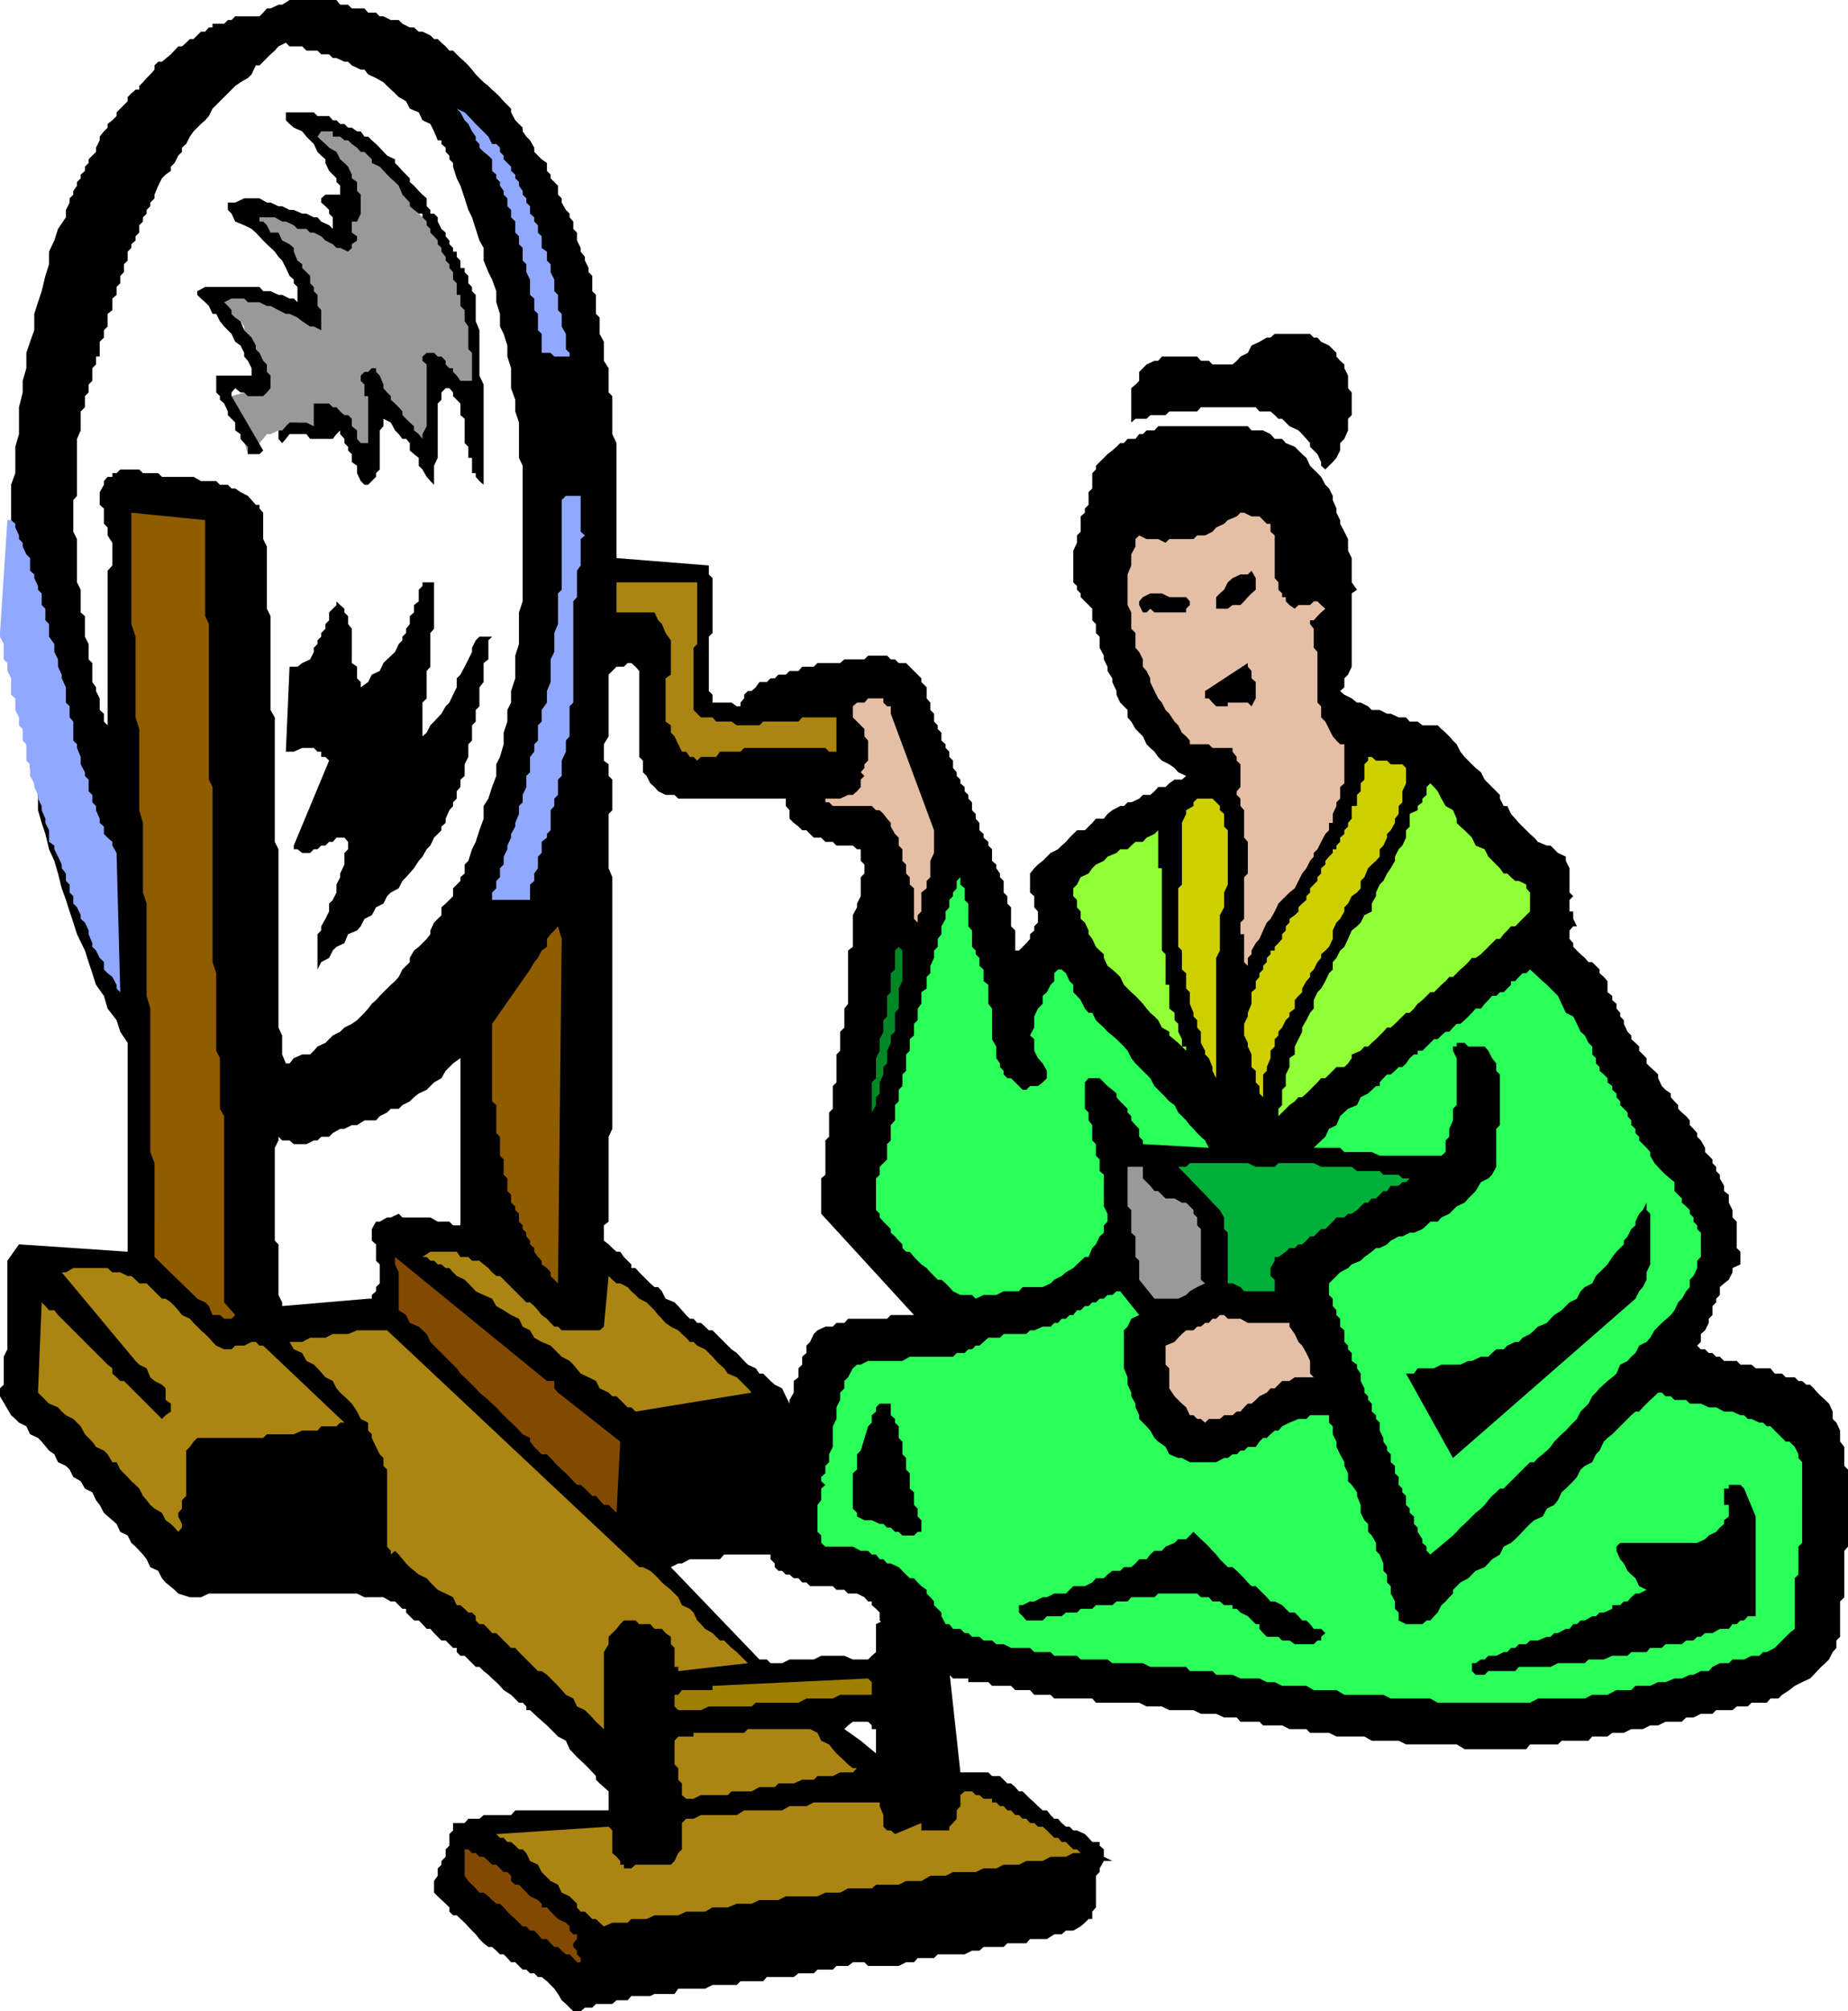 <svg xmlns="http://www.w3.org/2000/svg" width="350.402" height="381.297"><path d="m142.5 131 .8-.703.7-1h1.402l.7-.7h.8l.7-.699H149l.703-.699h1.7l.699-.8h2.199l.699-.7h4.3l.802-.699h3.8l.7-.703h3.601l.7.703h.8l.7.7h1.398l2.199 2.198.703.7v.699l1 1v2.101l.7.801v1.399l.699.699v1.5l.699.703v.7l.699.698v1.5l.8.7v.699l.7.703v1l.703.7v1.398l.7.8v.7l.699.699v.703l.8.7v.8l.7.7v.698l.699.7v1.5l.699.699v.902l.703.801v1.398l.797.7v.699l.902.8v.7l.7.703v2.2l.8.698v.7l.7 1v.699l.699.703v2.2l.699.698v1.399l.703.703v3.598l.797.8v3.801h.703l.7-.699.699-.703.699-.797v-.902l.8-.7v-.8l.7-.7v-2.101l-.7-.797v-2.102l-.8-.699v-3.601l.8-1 .7-.7.902-.699.797-.8.703-.7 1.399-.699.699-.703.8-.7.7-.8.699-.7.703-.699h1.5l1.399-1.398.699-.8h1.5l.699-.903.902-.7 1.5-.8h.7l.699-.7h.699l1.5-.699.703-.699h1.399l.8-.699.7-.8H221l.703-.7 1-.703h1.399l.8-.7-1.5-.699-.699-.8-1-.7-1.402-.699-.7-.699-.699-1-.8-.703-.7-.7-.699-1.5-.703-.699-.7-.699-.8-1.402-.7-.797v-1.402l-1.398-1.399-.699-1.5V131l-.8-1.703v-.7L210 127.2v-.8l-.7-1.399v-.703l-.8-1.5V120.7l-.7-.699v-1.703l-.698-.7v-2.199l-2.2-2.199v-.699l-.699-.703v-.7l-.703-.699v-6l.703-1.5V101.5l.7-.703v-2.899l.8-.699v-.8l.7-.7v-2.402l.699-.7V89.7l.698-.7v-.703l2.199-2.2.902-.699.801-.699.7-.699h.699l.699-.8h1.5l.699-.903h.703l.7-.7h1.5l.699-.8h17l.699.8h2.199l1.402.7.801.902h1.399l.699.801 1.699.7.703.698.7.7.8.699.7 1.5.699.703 1.398 1.398.8 1.5.7.7.703 1.402v.797l.7 1.601v.801l.699 1.399v.699l.8 1.5.7 1.402v2.2l.699 1.398v4.601l1 1.399-1 .703v13.898l-.7 1.5-.699.7v1.699l-.8.703.8.7 1.399.698 1 .801h.7l1.402.7.7.699h1.5l1.398.699h.703l1.5.703h1.399l.699.797h1.5l.902.703h2.899l.699.7.8.698.7.7.699.8.703.7.7 1.402.8 1 2.098 2.098 1 .8.699 1.399 2.902 2.902v.7l.7 1.398h.699l.699 1.5.8.902.7.801.703.7 1.399 1.398.8.699.7.8 1.699.7H294l1.402 1.402 1.5.7v.8l.7 1.399v4.601l.699.7-.7.699v2.199h.7v1.402l.699 1.399h-.7l-.698.8V178l.699.797v.703l.699.7.703.698.797.7.703.8h.7l1.398 1.399v.703l.8.7.7.8v2.098l.902.699v.8l.797.7v.902l.703.801v.7l.7.698v.7l.699 1.5.699.699V197l.8.7.7.698v.801l.699.7.703.699v1l.7.699.8.703.7.7v.698l.699 1.5.699.7 1 .699V208l.699.797.703.703v.7l.7.698.8.7.7.8v.899l.699.703.699.797v.703l.699.7.8 1.398v.8l.7.7.703.699v.703l.7.7v.8l.699.7v.698l.8 1.399v1l.899.703v1.5l.699 1.398v1.399l.8.8v5l.7.7v2.402l-1.5.7v.8l-.7 1.399-.898.699-.8.703v1.5l-.7.7v.698l-.699.7v1.699L324 250v.797l-.7 1.402-.8.7v1.5l-.7.699.7.699h.8l.7.703h.703l.7.7h.699l.8.8h2.399l.699.7h2.102l.8.698h2.801l.797 1h1.402l.7.7h1.699l.699.699h.703l.797.703h.703l.7.7.699.8.699.7.8.698.7.7.699 1.5V269l.703.7.7 1.5v2.097l.8 1v3.601l.7.7v14.601l-.7.801v8.797l-.8.8v6.7l-.7.703v1.398l-.703.801-.7 1.399-.698.699-.801.703-1.399 1.5-.699.7-1.5.698-1.402.7-1 .8-1.399.899-.699.703h-1.5l-.703.797h-2.898l-.7.703h-2.101l-.801.7h-3.098l-.699.698H322.5l-1.398.7h-1.399l-.8.8H315.8l-1.399.7h-1.5l-1.402.699h-2.2l-1.398.703h-2.199l-.902.7h-2.899l-.699.8h-5.101l-.7.7h-5.3l-.7.898h-11.699l-1.5-.899h-9.601l-1.399-.699h-5.101l-1.399-.8h-5.3l-1.403-.7h-3.598l-.699-.703H244.5l-1.398-.7H239.5l-.7-.699h-3.597l-.703-.8h-2.398l-1.5-.7h-2.899l-1.402-.699h-4.598l-1.402-.699h-2.899l-1.402-.703h-8.2l-.698-.797h-7.2l-.699-.703h-3.101l-.801-.899H192.5l-.797-.8h-3.601l-.7-.7h-3.8v-.699h-2.899L180 317.5h-1.5l-1.398-.703-.7-.797h-1.699l-1.402-.703-.801-.7-.7-.699-1.398-.699-.699-.8-.8-1.399-.7-.703-.703-1.5v-.899l-.7-.699v-1.5l-.698-.699-.801-.703v-.7h-.7l-.699-.8-1.402-.7h-1.7l-.698-.699h-1.5l-.7-.699h-4.3l-.7-.699h-.8l-.7-.8h-.902l-.797-.7H149l-.7-.703h-.698l-.7-.7v-.699l-.8-.8v-.899l-.7-.699v-10.402l.7-1.399v-2.902l.8-1.399V275.7l.7-1.402v-1l.699-.7V271.2l.699-1.5v-2.101l.703-.801v-1.399L150.5 264v-2.203l.902-.7v-1.699l.7-.699v-1.5l.8-.699v-1.402l.7-.7.699-1.5.699-.699 1.5-.699h1.402l.7-.703h1.5l.699-.797h7.402l.7-.703h4.398l-17.598-19.2v-6.699l.797-.699v-6.5l.703-.699v-4.602l.7-.699v-4.3l.699-.7v-5.3l.699-.7v-3.601l.8-.801v-3.598l.7-.902v-10.098l.902-.699v-6l.797-1.5v-.703l.703-1.399v-3.601l.7-.7v-1.699l-.7-.699V161h-.703l-.797-.703h-3.101l-.7-.7H156.5l-.797-.8h-1.402l-1.399-1.399h-.8l-.7-.699-.902-.699-.797-.8v-1.602l-.703-.801v-1.399l-.7-1.398v-5.8l-.698-.7v-1.703l-.7-.7-.8-.699h-.7l-.699-.8h-1.402l-.801-.7v-.699l-.7-.699-.698-1.5-.7-1.402v-1.399l.7-.8v-.7l.699-.699h.699"/><path fill="#2bff59" d="m161.703 259.398.797-.699h.703l1.399-.699h6.5l1.398-.8h8.203l.7-.7h1.5l.699-.703h.699l.699-.7h.703l.797-.699.902-.8h2.2l.699-.7h4.3l.7-.699h.8l1.602-.699h1.5l.7-.703h.699l.699-.797h.8l.7-.703h.699l.703-.899h.7l.8-.8h.7l.699-.7h.699l.699-.699h.8l.7-.699h.902l.801-.703h.7l3.597 4.5-1.5.703-.7 1.5-.698.7v7.198l.699 1.7v1.402l.699 1.5v.7l.8 1.398v.699l.7 1.5V269l1.402 1.398.7.801.8 1.399.7.699 1.398 1 .703 1.402 1.7.7h.699l1.5.8h5l1.5-.8h.699l.902-.7h.797l.703-.699h.7l.699-.703h1.5l.699-1 .699-.7h.703l.7-.699.8-.699h.7l.699-.8 1.398-.7 1.703-.699h1.5l.7-.703H252v1.402l.703.7v1.5l.7 1.398v1l.699 1.402.8 1.5v.7l.7 1.398v1.5l.699.703 1 1.398v.7l.699 1.699v1.5l.703 1.402.7.7v1.5l.699.699.8 1.402v1.5l.7.7.699 1.698v1.399l.699.703v1.5l.703.7v1.398l.797 1.5V305l.703.7v1.5l1.399.698h3.101l.797-.699h.703l.7-.8.699-.7.699-1.402.8-.7.7-.8.699-.7v-.699l.703-.699.7-.699 1.5-.8.699-.7.699-.703 1.699-.7.703-.699.7-.8 1.5-.899.699-1.5 1.398-.699.8-.703.7-.7 1.402-1.5.7-.699.8-.699 1.598-.699.8-1.5 1.403-.703.7-.899.699-1.5.8-.699 1.399-1.402L299 280l.703-1.402.797-.7 1.402-.699.7-1.5.699-.699.8-1.703.7-.7.902-.699 2.899-2.898.699-.703.8-.7h.7l.699-.8.703-.7.7-.699.8-.699.7-.699h.699l.699.7h1l.699.698h2.203l.7.7h2.097l1.5.699h1.402l1.5.8h1.598l1.5.7h.703l.7.703h.699l1.5.7h.699l.699.698h.703l.797.801.703.7 1.399 1.398h.699l1 1 .699 1.402v.7l.703.8V292.5l-.703.7v5.3l-.7.7v9.597l-1 .8-.698.7-.7.703-.699.7-.703.698-1.5.801h-.7l-.698.7h-1.5l-1.399.699H328.5l-.7.699h-1.698l-1.399.703-.703.797h-1.5l-1.398.703h-.7l-1.5.7H317.5l-1.7.698h-1.398l-1.5.7h-2.8l-.801.8H306.5l-1.7.899h-2.898L300.5 322h-8.898l-1.5.797h-17.5l-1.399-.797h-7.5l-1.402-.703h-7.399l-1.5-.899h-4.3l-1.399-.8h-4.601l-1.399-.7h-1.5l-1.402-.699h-3.598l-1.5-.699h-3.101l-.7-.703h-4.3l-.7-.797h-6.8l-1.399-.703h-5.8l-.903-.7h-5.098l-.699-.699h-4.3l-.7-.699h-3.101l-.801-.8h-3.598l-1.402-.7h-1.399l-.8-.699H186.5l-.797-.703h-1.402l-.7-.7h-.699l-.8-.8h-1.399l-.703-.899h-.7l-.8-1.5v-.699l-.7-.699-.698-.703v-.7l-.7-.8-.699-.7v-.699l-1-.699L174 300l-.7-.8h-.8l-.7-.7-.698-.703-.7-.7-1.5-.699h-.699l-.703-.8h-.7l-.698-.899h-.801l-.7-.699h-1.398l-1.5-.8H156.5l-.797-.7v-1.402l-.703-.7v-5.101l.703-.899V282.2l.797-.699-.797-.703V280l.797-.703v-1.399l.703-.699v-1.5l.7-1.402v-3.899l.699-1.398v-2.203l.699-1.399V264l.8-.8v-1.403l.7-.7.902-1.699"/><path fill="#e5bfa5" d="M164.602 142.5v-2.102l-.7-.8v-1.399L161.703 136l-.902-.703-1.5-.7-.7-.699h3.102l.797-.699h1.402l.7-.8h2.898v.8l.703.7h.7v1.398l8.199 22.101v4.301l-.7 1.5v3.098l-.699.703v1.398l-1 .801v3.598l-.703.703v1.398l-.7-.699v-5.8l-.8-.7v-1.402l-.7-.7v-1.699l-.698-.699V161l-.7-.703v-1.5l-.699-.7-.8-1.398V156l-.7-.8-.703-.903-.7-.7h-.698l-.801-.8h-7.399l-.699-.7h-.703v-.699l-.797-.699v-1.5h2.2l.699-.699h1.5l.699-.703h.902l1.5-1.399.7-.8v-.7l.699-.699V142.5"/><path d="m164.602 270.398.699-.699v-1.402l.8-.7v-.8l.7-.7h2.101v2.2l.801.703v.7l.7.698v2.2l.699.699v2.402l.699.7v2.199l.699.699v2.902l.8.7v2.398l.7.703v1.5l.703.7v2.198H174l-.7.7h-2.198l-.7-.7h-.699l-.8-.8h-.7l-.703-.7h-.7l-1.5-.699h-1.398l-1.402-.699v-.703l-.797-.797v-6.703l.797-.7V275.7l.703-.699 1.399-4.602"/><path fill="#008726" d="M170.402 177.098v2.402l.7.7v5.8l-.7 1.398v3.801l-.699.801v3.598l-.8.699v1.402l-.7 1.5v2.399l-.703.699v1.402l-.7 1.5v2.098l-.698.703v1.5l-.801 1.398v3.899-9.598l.8-.8v-3.801l.7-1.399V197l.699-1.402v-2.2l.703-.699v-3.902l.7-.7V184.5l.8-.703v-3.598l.7-.699v-2.402"/><path fill="#2bff59" d="M182.102 166.297v1.402l.8.7v2.199l.7.699v4.3l.699.801v3.102l.699.7v.698l.703.7v1.5l.797.699V186l.902.7v3.597l.7.902V197l.8 1.398v2.2l.7 1v.699l.699.703v.7l.699.698h.703l.797.801.703.7.7.699h.699l.699-.7h1.5l.902-.699.797-.8V203l-.797-1.402-.902-1-.7-1.399V197l-.8-.703.8-1.5v-2.098l.7-1.5.902-.902v-1.5l.797-.7.703-1.398.7-.699v-1.5l.699-.703h.699l.8.703.7 1.5.699.7v1.398l.703.699.7.8.8 1.602.7.801h.699l.699 1.398.699.7.8.699.7.8.902.7.801.703 1.399 1.398.699.801.699 1.399.8 1 2.802 2.8.8 1.5 1.399 1.399.699.703.703.797 1 .703.7 1.398 1.5 1.5.699.899.699.703.699.797.703.703.797.7.703 1.398-12.5-.7v-.699L216 215.5V214l-.7-.703-.8-.899v-.8l-.7-.7v-.699l-.698-.699-.7-.703-.699-.797v-.703l-.8-.7-.903-.699-1.5-1.5h-2.098l-.699.801v5l.7.7v1.5l.699.898v2.902l.699.7v2.199l.699.699V222l.8.7v6l.7 1.398v1.5l-.7.699v1.402l-.8.7-.7 1.5-.698.699-.7 1.699h-.699l-1.5 1.402-.703.7-1.398.8-.801.7-1.399.699-.699.699-1.5.703h-3.8l-.7.797h-2.902l-1.399.703H186.5l-1.5.7-.7-.7h-2.198l-1.399-.703L180 244l-.7-.703-.8-.7h-.7l-1.398-1.398-.699-.8-1-.7L174 239l-.7-.703-.8-1h-.7l-.698-.7v-.699l-.7-.699-.699-.8-.8-.7V233l-.7-.703-.703-.7-.7-.8v-.7l-.698-.699v-6l.699-.699v-1.5l1.402-1.402v-2.899l.7-.699v-2.902l.8-.899V209.5l.7-.703v-2.2l.699-.699V203.7l.699-.699v-3.102l.699-.699V197l.8-.703v-2.2l.7-.699V191.2l.703-.902v-2.2l1-.699V185.2l.7-.699v-1.402l.699-1.5V180.2l.699-.699V178l.699-.902v-1.5l.8-1.399v-1.402l.7-.797v-1.402l.703-.7v-.699l.7-.8V167l.699-.703"/><path d="M193.203 304.297h.7l1.398-.7h.8l1.602-.8h.797l1.402-.7h2.2l1.398-1.398h2.203l1.399-.699.699-.8h1.5l.699-.7.902-.703h1.5l.7-.7h1.398l.8-.699.7-.8h1.402l.7-.899.8-.699h1.399l.699-.8 1.703-.7.7-.703h1.5l1.398-1.399.699.7.703.699.797.703.703.7.7.8.699.7.699.898 1.5 1.5h.902l.797.699 1.402 1.402.7.801.699.7h.8l1.399 1.398.703.699.7.8h.8l1.399.7.699.703.699.7h1l.703.698.7.801h.8l.7.7.699.898h1.398l.8.8-.8.7V311h-.7l-.698.7H245.5l-1-.7h-1.398l-.7-.703h-2.199l-.703-.7-.7-.8v-.899h-.698l-1.5-1.5-1.399-.699-.703-.699h-.797v-.703h-1.601l-.801-.7h-1.399l-.699-.8h-1.5l-.703-.7h-7.398l-.7.7H214.5l-.7.8h-2.097l-.8.7H207.8l-.7.703h-2.199l-.699.7h-2.101l-.801.698h-2.8l-.797.801h-3.101l-.7-.8-.699-.7v-1.402"/><path fill="#91ff36" d="m203.5 168.398.703-.699.7-1.402 1.5-.7.699-1 .699-.699 1.5-.699.699-.8 1.703-.7.7-.699h1.398l.699-.703.8-.7h1.403l.7-.8 1.5-.7.699-.699v7.2h.699v15.601l.699.7v5.8h.703v4.5l1 .801v1.398l.7.7v1.5l.699 1.402v1.398h.8v.801l-1.5-1.5-1.699-1.402v-.7l-1.402-.8-.7-1.399-.699-.699-.8-.699-.7-.8-.699-.903-1.402-1.5-.801-.7-1.398-1.398-.7-1.5-.699-.699-.8-.703-.903-.7-.7-1.5v-.699l-.8-.699-.7-.699-.698-1.5-.7-.902v-.7l-.699-1.5-.8-.699v-1.402l-.7-.797v-1.402l-.703-.7v-1.5"/><path fill="#999" d="M216.703 221.2v2.198l1.399 1.399.8 1h.7l.699.703.699.7h1.703l1.399.8h.8l1.399 1.398v.7l.699.699v1.5l.703.703v9.598l.797.699-1.5.703-1.398.797-.7.703-1.5.7h-4.5L216 242.597V239l-.7-.703v-3.899l-.8-.699v-4.3l-.7-.7v-7.5h2.903"/><path fill="#e5bfa5" d="m216 101.5 1.402.7h2.2l1.398.698.703-.699h4.598l.699-.699h1.5l1.402-.703.7-.797 1.5-.703.699-.7 1.699-.699.703-.699h.7l1.398.7h1.5l.699.699.703.699h.7v1.5l.8.703v8.098l.7.8v1.399l.699.703v.7h.699v.8l.699.7 1 .698.703-.699h2.2l.699-.699h.699l.699.7.8.698-.8.7-.7.699-.698.8h-.7v.7l.7.902v3.598l.699.8v9.602l.699.7V136l.8.797.7 1.402.703 1.399.7.8.699.7h.8v7.402l-.8.7v2.198l-.7.7v.699l-.699 1.5V156H252v1.398l-.7.7-.8 1.5-.7 1.402-.698.7v.698l-.7.801-.699 1.399-.8 1-.7 1.402-.703 1.398-1 .801-2.098 2.098-.699 1.5-.8 1.402-.7.7-.703 1.5-.7 1.601-.698.797-.801 1.402v.7l-.7.699v1.5l-.699-.7v-5.3h-.699v-2.2l.7-.699v-7.902l.699-.7v-6l-.7-.8v-5.2l-.699-.8v-1.399l-.703-.699V150l.703-.8v-4.302l-.703-.699v-.699l-.797-1v-.703h-3.8l-.7-.7h-3.601v-.699l-.7-.8-.8-.7-.7-1.398-.699-.703-1-1.5-.703-.7-.7-1.398-.698-.8-.7-1.399-.8-1.703v-.7l-.7-1.398-.699-.8V125l-.703-1.402-.7-.801V120l-.8-.8v-3.102l-.7-1.399v-5.8l.7-1.7v-2.101l.8-1.5v-1.399l.7-.699"/><path d="M222.703 67.598H227l.703.8h1.5l.7.7h3.8l.797-.7.703-.8 1.399-.7.699-1.398 1.5-.703 1.402-.797h.7l.8-.703h6.7l.699.703h.699l.699.797 1.5.703 1.402 1.398v.7l.7.8.8.7v.699l.7 1.402v2.399l.699.8V78.7l-.7.7v2.199l-.699 1.601-.8.801v1.398l-.7 1.399-.699.8-.703.7-.7.703-.8-.703v-.7l-.7-1.5-1.398-1.398V84l-.699-.8-.8-.903-.7-.7-1.703-.8-1.398-1.399h-.7l-.699-.699-.8-.699H238.8l-.7-.8h-10.398L227 78h-5.297l-.703.7h-2.898l-.7.698h-2.101l-.801.7v-6.5l.8-.7.7-.699V70.5l1.402-1.402 1.5-.7h.7l.699-.8h2.402m-4.601 44.902h2.199l1.402.7h3.2l.699.8v.7l-.7.698v.7h-6l-.8-.7-.7.7h-.699l-.703-1.399V114l.703-.8 1.399-.7"/><path fill="#e5bfa5" d="M231.3 249.297h.802l.699.703h2.402l1.399.797h7.898v.703l1 1.398.703 1.5.7.7.8 1.402.7 1.5v2.398l.699.7H245.5l-1 .699h-1.398l-.7.703-.699.7h-.8l-.7.8-1.402.7-.7.698-.8.7h-.7l-.699.699-.699.8h-.703l-.797.7h-1.601l-.801.703h-2.098l-.703.7-.797-.7H227l-.7-.703h-.698l-.7-1.5-.8-.7-1.399-1.398-1-1.5v-3.8l-.703-.7v-3.601l1.703-.7.7-.8.699-.7.8-.699h1.399l.699-.699h.703l.797-.703h.703l.7-.797h.699l.699-.703"/><path fill="#00b038" d="M240.203 221.2h1.5l.7-.7h6.699l1.398.7h5.8l1 .8h4.302l.699.7h2.902l.7.698h1.398l-.7.7h-.699l-.699.699h-1.5l-.703 1h-.7l-.698.703-.7.7h-.8l-.7.8h-.699l-.703.7-.7.698-1 .7h-.698l-.7.699h-1.5l-.699.8-.703.7-.7.703h-.8l-1.398 1.398h-.7l-.699.801-.8.7h-.7l-.703.699h-1l-.7.699-1.398 1h-.699V239l-.8 1.398v1.5l.8.7v2.199h-5.8l-.7-.797-1.5-.703h-.902v-9.598l-.7-.699v-2.203l-.8-1.399-1.399-1.398-.699-.8-5.8-6h1.5l.699-.7h11l1.5.7h2.101"/><path fill="#cfcf00" d="M229.203 151.398h.7l1.398 1.399v.8l.8.7v2.402l.7.7v10.3l-.7 1.5V172l-.8 1.5v6.7l-.7 1.398v22.8l-.699-1.398v-.703l-.699-1.7-.703-.699v-.699l-.797-1.5v-2.101l-.703-.801v-1.399l-.7-.699V192l-.698-1.703v-2.2l-.7-.699V184.5l-.8-.703v-3.598l-.7-.699v-11.102l.7-.699V156l.8-1.703v-.7l1.399-.8v-.7l.699-.699h2.203"/><path d="M236.602 125.7v.698l.699.801v1.399l.8.699v3.101l-.8 1.5-.7-.699h-3.8v.7h-2.2l-.699-.7-.699-.8h-.703V131l8.102-5.3m.698-17.5.802 1.398v2.199l-.801.703-.7.7-.699.8-.699.7h-1.5l-.902.698h-2.2V113.2l.7-.699.8-.703.7-1.399.902-.8 1.5-.7h1.399l.699-.699"/><path fill="#cfcf00" d="M237.3 190.297v-2.2l.802-.699V186l.699-.8v-.7l.699-.703v-.7l.703-.699v-.8l.7-.7v-.699h.8v-.699l.7-.703.699-.797v-.902l.699-.7v-.8l.699-.7v-.699l1-.699.703-.703V172l.7-.703.8-.7v-.699l.7-.699v-.8L249.8 167v-.703l.699-.7v-1l.8-.699v-.699l.7-.8.703-.7V161h.7v-.703l.699-.7v-.8l.8-.7v-.699l.7-.699V156l.699-.8v-2.403h1v-2.098l.7-.699v-1.5l.703-.703v-2.899l.7-.699v-.699h.699l.8.7H263l.703.698h2.2l.699.7v2.902l-.7 1.5v2.098l-.699.699v1.5l-.703.902V156l-.797 1.398-.703.7v.699l-.7 1.5-.698.703v1.398l-.7.801-.8.7-.7.699-.699 1.699L258 167v1.398l-.7.801-1 .7-.698 1.398-.7.703v.797l-.8 1.402-.7.7-.699 1.5V178l-.703 1.5-.7.7-.8.698v.7l-.7.8-.698 1.399-.7.703v.7l-.699.8-.8 1.398v.7l-.7.699-.703.8v1.602l-1 .801v.7l-.7.698-.698 1.399-.7.8v.7l-.699.703v1.398l-.8.801v1.399l-.7 1.699V203l-.703.7v4.3l-.7-.703v-1.399l-.698-.699V203l-.801-.703v-2.399l-.7-1.5v-.699l-.699-1.402v-2.2l.7-1.398V192l.699-1.703"/><path fill="#91ff36" d="M260.102 172.797v-1.5l.8-1.399v-.699l.7-1.5.699-.699.699-1.402.703-1 .797-1.399v-.8l.703-1.399.7-.703.699-1.5v-1.399l.699-.699v-2.402l1.5-.7v-.8l.902-.7v-.699l.797-.699v-1.5l.703-.699.7.7.699.8.699 1.398.8 1.399 1.399.8.703 1.602V156l.7.7.8.698 1.399 1.399.699 1.5 1.699.703.703 1.398 2.2 2.2.699 1h.699l.699.699.8.703h.7l1.402.7v.698l.7.801v3.598l-.7.703-.699.7-.703.698-.7.7h-.8l-.7.8-.698.7-.7.902h-.699l-.8.797-.7.703-.703.7-.7.698-1 .7h-.698l-.7.8-.699.7-.8.699-.7.703-.703.7h-.7l-.698.8-.801.7-1.399 1.398h-.699l-.703.699-.797.8-.902.7-.7.902-.8.801h-.7l-1.398 1.398-.703.7-.797.699H263l-.7.8-.698.7-.7.703-.8.7-.7.698h-.699l-.703.801-1.7.7v.699l-.698 1-.7.699h-1.5l-.699.703-.703.7-.7.698h-.8l-.7.801-2.097 2.098-.8.703h-.7l-.703.797-1 .703-2.098 2.098v-1.399l.7-.699v-2.902l.699-.7V203.7l.699-1.402v-1.7l1-.699v-1.5l.703-1.398.7-1.402v-.801l.8-1.399.7-1.398.699-.8v-1.602l.699-1.5.699-.7.8-1.398.7-1.5.703-.703v-1.399l.7-.8.699-1.399.8-.699.7-1.5.699-1.602 1-.8.699-.7.703-1.398 1.399-.703"/><path fill="#2bff59" d="m290.102 183.797.8.703 1.598 1.5.8.7 1.403 1.398.7.699.699 1.5.8 1.703 1.399.7.699 1.398.703 1.5.797.699.703 1.402.7.7v1.5l.699.699v1l.699.699V203l.8.7.7.698v.801l.902.7v.699l.797.699V208l.703.797v.703l1.399 1.398v.7l.699.8v.899l.8.703v.797l.7.703v.7l.699.698.703.7.7.8v.7l.8 1.402 1.399 1.5.699.7 1.699 1.398v1.699l1.402 1.402V228l.801.7.7.698v.7l.699.699v.8l.699.7V233l.699.7v4.597l-.7.703v1.398l-.698 1.5-.7.7V244l-.699.797-.8 1.402-.7.7-.703 1.5-.7.898-1.698 1.5-.7.703-.699.7-.8 1.398-.7.8-1.402.7-.7 1.402-.8.7-.7.8-1.398.7-.703 1.698-.797.7-.902.699-1.5 1.402-.7.801-.699.7-.699 1.398-.703.699-.797.8L299 269l-1.398 1.398-.7.801-.8.7-1.399 1.398-.703 1-.7.703-.8.7-.898.698-.7.801h-.8l-1.399 1.399-.703.699-.7.703-.8.797-.7.703-.698.7h-.7l-.699.698-.8.7-.7.8-.703.899-.7.703-1 .797-.698.703-1.399 1.398-.8.7-.7.8-.703.7-4.297 3.601-.703-.699v-.8l-.797-.7v-.703l-.902-1.399v-.8l-.7-.7V287.5l-.8-.703V286l-.7-.703v-1.7l-.699-.699v-.699l-.699-.699V280l-.703-.703v-1.399l-.797-.699v-1.5L263 275v-.703l-.7-1v-.7l-.698-1.398v-1.5l-.7-.699v-.703l-.8-.7v-1.5l-.7-.699v-.699l-.699-.699v-.8l-.703-1.403v-1.399l-.7-1v-.699l-1-.699v-1.5l-.698-.703v-.7l-.7-.699V252.2l-.8-.699V250l-.7-.703v-.899l-.699-.8v-1.399L252 245.5v-2.203l.703-.7 1.399-1.398 1.5-.8.699-.7L258 239l.703-.703 1.399-1 .8-.7h.7l1.398-.699.703-.699 1.5-.8h.7l1.398-.7h.8l1.602-.699.797-.703.703-.7h1.399l.699-.8 1.5-.7.699-.699.703-.699 1.5-.699.7-.8.699-.7.699-.703 1-1.7 1.402-.699.7-.699.8-1.5V214l.7-.703v-9.598l-.7-.699v-1.402l-.8-1-.7-1.399-.703-.8h-3.098l-.699-.7h-1.5v.7h-.703v.8l.703 1.399v8.902l-.703.7v2.198l-.7 1.602v1.5l-.698.7v2.198l-.801.7h-11.7l-1.5-.7h-5.199l-.8-.8h-5l.699-.7 1.5-1.398.699-1.5 1.402-.703.7-1.7 1.5-1.398 1.699-.699.699-1.5 1.402-.703 1.5-1.399h.7v-.699l.699-.8.699-.7h.703l.797-.699.703-.703h.7l.699-.7.699-1 .8-.699h.7v-.699h.902l.797-.8.703-.7.7-.699h.699l.699-.703.8-.7h.7l.699-.8.703-.7h.7l.8-.699 1.399-1.398.699-.8h1l.699-.903.703-.7.7-.8h.8l.7-.7h.699l1.398-1.398V186h.8l.7-.8.703-.7h.7l.699-.703"/><path d="m312.203 301.398-1.402-.699-.7-1.5-.8-.699-.7-.703-.699-1.399-.699-.8L306.5 294v-.8l.703-.7h14.598l1.5-.703.699-.7 1.402-.699.7-.8.8-.7v-.699l.899-.699v-2.203h-.899v-3.098h.899v-.699H330l.703.7 2.2 5.3v18.898h-1.5l-.7.801H330l-.7.7h-.8l-.7.898h-1.698l-1.399.8h-1.402l-.801.7h-.7l-.698.703h-1.399l-.8.7H315.8l-.7.698h-2.199l-.699.801H309.3l-.7.7h-2.898l-1.601.699h-2.899l-.703.699h-5.098L294 316h-6l-.7.797h-5.097l-.703.703h-1.7l-.698-.703v-1.5h.699l1-.7h.699l.703-.699h1.5l1.399-.699h.699l.699-.8h.8l.7-.7h1.402l.7-.699h1.5l1.699-.703H294l.703-.7h.7l1.5-.8h.699l.699-.899H299l.703-.699h.797l1.402-.8h.7l.699-.7h.8l1.602-.699v-.703h1.5l.7-.7h.699l.699-.8.8-.7h.7l1.402-.699m-36.703-25 33.8-29.5.802-.699.699-1.402.699-.797.703-1.402v-1.399l.7-1.5v-9.601l-.7-.7V228l-.703 1.398-.7.7-.698 1.5v.699l-.801.703-.7 1.398-.699.801v.7l-.699.699-.703.699-.797 1-.902 1.402-2.2 2.2-.699 1.398-1.402.703-.797.797-.703 1.402-1.398.7-1.5 1.5-1.399.898L294 250l-.7.797-1.698.703-.7.7-.8.698-1.399.7-.703.8h-.7l-1.5.7-.698.699h-1.399l-.8.703-.7.7h-1.402l-1.7.8h-.699l-1.5.7h-3.601l-1.399.698h-3.101l-.7 1h-1.5l8.899 16M163.203 330v42h.7l.699.7h5.8l1.399-.7h1.5l.699-.8h3.102l.699-.7h5.101l1.399-.703h1.402l.797-.7h3.8l.7-.699h3.602l.699-.8h3.199l1.402-.899h1.399l.8-.699h1.399l1.402-.8.801-.7.7-.703h.699v-1.399l.699-.8v-6l.699-.7v-.699l.8-1.402h1.602l-1.601-.797v-1.402l-.801-.7v-.699h-1.398l-.7-.8-.699-.7-1.5-.699h-.703l-.7-.703h-.698l-.801-.7-.7-.8h-.699l-.699-.7-.703-.898h-.797l-.902-.8-.7-.7-.8-.699-.7-.703-.699-.7h-.699l-.703-.8-.797-.7H191l-1.398-1.398h-1.5l-.7-.699h-5.3l-2.801-25.703-2.899-3.899h-7.5v.801H167.5l-1.398.7v5.3l-.801.7-.7.699h-1.398v11.8h1.399l.699.7v.699h.8v4.601L163.204 330m-.001-185.102v4.301-1.402l.7-.7-.7-.699v-1.5m0 4.302v-4.302l-.703-.699V137.5l-.797-.703v-4.399l-8.101 1.5h-13.899l-1-.699h-3.601v-1.5l-.7-.699v-10.3l.7-.7v-10.402l-.7-.7V107.2l-17.5-1.402V84l-.8-1.703v-7.2l-.7-.699v-4.601l-.902-1.399v-3.601l-.797-1.5v-3.098L113 59.5v-3.602l-.7-.699v-2.902l-.698-.7v-.8l-.7-1.399V48.7l-.8-1V47l-.7-1.402v-1.5l-.699-.7V42l-.703-.8v-.7l-.7-.703-.8-1.399v-.8l-.7-.7V35.2l-.698-.699-.7-.703v-.7l-.699-.699v-1.5l-1-.699-.703-.7-.7-.703V28l-.8-1.402-.7-.7-.698-1V24.2l-.7-.699-.699-.703-.8-1.5v-.7l-.7-.699-.703-.699-.7-.8-.698-.7-.802-.7-.7-.703-.898-.7-1.5-1.5-.703-.898-.7-.8-.698-.7L87.3 11l-.7-.703-.699-.7h-.699l-.703-.8-.797-.7L83 7.399h-.7l-.698-.699-1.5-.699h-.7l-.902-.8h-.797l-1.402-.7-.7-.703h-1.5l-1.398-.7H72l-.7-.699h-1.5v11.7l1.5.699 1.403.8.7.7 1.5 1.402.699.7 1.398.8.703 1.399 1.7.699.699 1.5 1.5.703.699 1.398.699 1.7h.703v.699L84.5 28v.797l.703.703v.7l.7.698v.7l.699 2.199.699 1.402.8 2.399.7 2.199.699 1.402.703 2.2.7 2.199.8 1.402v2.398l.899 2.2L93.3 53l.8 2.2v2.097l.7 2.203v2.398l.699 1.399.703 2.203v2.098l.7 2.199v3.8l.8 2.2V78l.7 2.098v6.699l.699 1.5V114l-.7 2.098v6l-.699 2.199v4.3l-.8 2.403v2.2l-.7 1.398v2.199l-.703 2.101v2.2l-.7 2.402-.698 1.398v2.2l-.801 2.101-.7 2.2-.898 1.398v2.402l-.8 2.2-.7 2.199L89.5 161l-.7 2.2-.698.698v1.7l-.801.699V167l-1.399 1.398v1.5l-.699.7-.703.699-.797.703v1.5l-.703.7-.7.698-.698 1.5v.7l-.7.902-.8.797-.7.703-.902.7-.797 1.398v.8l-.703.7-.7.699-.698 1.402-.7.801-.8.7-1.399 1.398-.703.699-.7.8-.8.7-.7.902v21.2h1.5l.7-.801 1.402-.7.7-.699h1.5l.699-.699 1.402-.703.797-.797.902-.703 1.5-.7 1.399-1.398 1.402-.8L84.5 203l1.402-1.402 1.399-1v31.699h-1.399l-.699-.7H83l-1.398-.8H76.3l-.7-.7-1.5.7h-.699l-1.402.8h-.7L70.5 233v2.2l.8.698V239l.7.7v3.597l-.7.703v.797l-.8.703v.7h-.7v56.597h2.903l1.399.8h.8l.7.7.699.703H77v.7l.703.698.797.801h.902l.7.7.8.898h.7l.699.8L83.703 311h.797l.703.7.7.698h.699v.801l.699.7h.8L90.204 316h.7l.8.797.899.703.699.7.8.698.7.7.699.8 1.402.899 1.5 1.5h.7l.699.703v.7h.699l1.5 1.398 1.703 1.5.7.699 1.398 1.402 1.5.801.699 1.598 1.402 1.5 1.5 1.402.7.7 1.398 1.5v.698l.703.7.797.699.902.8v3.602h-17.7l-.8.899h-5.2l-.8.699H88.8l-.7.8h-2.199V347l-.699.7v2.198l-.703.7V352l-.797.797v.703l-.703.7v1.398l-.7 1v2.199l.7.703 1.5 1.398.703.7v.8l.7.7h.699l1.5 1.402L89.5 366l.703.7.7.898.8.8.899.7h.699l.8.699.7.703h.699l.703.7.7.8h.8l1.399 1.398h.699l.699.7h.8l.7.699h.703l1 .8.7.7.699.703.699 1 .699 1.2.8.698.7.7.703.699h1.399l.8-.7h1.399l.699-.699h3.102l.8-.699H119l.703-.8h3.598l.8-.399h3.801l.7-1h5.101l1.399-.703h4.601l.7-.7h4.3l.7-.8h5.097l.902-.7h2.899l.699-.699h2.902l.7-.699h2.199l.902-.699h1.5v-42l-3.101-2.203.699-.7.902-.699h1.5v-11.8h-1.5l-1.601-.7h-4.399l-1.402.7h-4.598l-1.402.699h-2.2l-.699-.7H144l-16.797-17.5 1.399-.699h.699l1.5-.8h5.699l.8-.899h9.602l.7-.699H149l.703-.8.797-.7h.902v-.703l.7-.7v-1.5l.8-.699v-5.3l-.8-.7v-4.3l-.7-1.399v-4.601l.7-.7V269.7l-.7-.699v-1.402l-.902-.801v-.7h-.797L149 264.7l-.7-1.5-1.398-.699-.8-.703-1.399-1.399H144l-.7-1-1.5-.699-.698-.699-1.399-1.5-1-.703-1.402-1.399-2.2-2.199h-.699l-.699-.699-.8-.703h-.7L131.5 250h-.7l-.698-.703-.801-.899-.7-.8-.699-.7-1.699-.699-.703-1.402-.7-.797h-.698l-.801-.703-2.098-2.098-.703-.8h-.797v-.7L119 239l-.7-.703-.698-1h-.7l-.8-.7-.7-.699-.902-.699v-2.902l.902-.7V215.5l.7-1.5v-47.703l-.7-1.7v-10.3l.7-.7v-5.8l-.7-.7v-2.199l-.902-.699v-3.101l.902-1.5v-11.7l1.5-1.5h1.399l.699-.699h.703l.797.7.703.8V143.5l.7.7v2.198l.699.7.699 1.402.8.7.7.8 1.402.7h1.7l.699.698H159.3l1.5-.699h.902l.797-.699.703-.8"/><path d="M69.8 14.098v-11.7l-.698-.8h-2.399L66 .898h-1.5L63.8 0h-8.898L53.5.898h-.7l-1.5.7h-.698l-.7.8-.699.7h-4.601l-.7.699h-.699L42.5 4.5h-2.2v.7h-.698l-.7.8h-.8l-1.399 1.398H36l-.7.7-.8.699h-.7l-1.398 1.5-1.699 1.402H30l-.7.7v.8l-.8.899-.7.699-.698.8-.7.7V17h-.699l-.8.7-.7.698v.801l-.703.7-1.398 1.398V22l-.801.797-.899.703v.7l-.699.698-.8 1v.7l-.7 1.402v.797l-1.402 1.402v.7l-.7.699v.8l-.8.7v.699l-.7.703v.7l-.699 1v.698l-.699.7v.8l-.703 1.399v1.402L11 43.4l-.7 2.199-1 2.101v2.399l-.698 2.199-.7 2.902-.699 2.098L6.5 59.5v3.098l-.797 2.199L5 66.898v2.899l-.7 2.402v2.2l-.698 2.8v5.098l-.7 2.402v5l-.8 2.2v23.5l.8 2.199v8.101l.7 2.2V131l.699 2.2v2.8L5 138.2v2.898l.703 2.402v2.098L6.5 148.5l.703 2.2v2.898l.7 2.402.699 2.098L9.3 161l1 2.2.699 2.398.703 2.8.797 2.2.703 2.199.7 2.101.699 2.2 1.5 3.101.699 2.2.699 2.101.703 2.2 1.5 2.097.7 2.402 1.699 2.2.699 2.199 1.402 2.101v39.598l-20.601-1.399-2.2 3.102v16.797l-.699 1.402v5.301l-.703.7v1.5l2.102 3.597.8.703.7.7 1.398.698.703 1.5 1.5.7.7.699L9.3 275l1 .7.699 1.5 1.5.698.703.7.7 1.402 1.398.797.8 1.402 1.399.7.703 1.5.7.898.8 1.5 1.598 1.402.8.7.7 1.5 1.402.699.7 1.402.8.7 1.399 1.5.699.898.699 1.5 1.5.699.703 1.402.7.801 1.699 1.398.699.7 2.199.699h2.102l1.5-.7h28.101l1.399.7h.699v-56.598l-16.3 1.399v-.7l-.7-1.398v-9.602l-.698-.699v-17.601l.699-1.399v-.699l.699.7h1.402l.801.698h2.399l1.398-.699h.703l.7-.699h1.5l.699-.703L64.5 214h.8l1.403-.703h1l1.399-.899h.699V191.2l-.7.801-1.398 1.398-1 .7-1.402.699-.801.8-1.398.7-.7.703-.699.7-1.5.698-.703.801-.7.7h-1.5l-1.597.699-.8 1h-.7l-.703-1.7v-3.601l-.7-1.5V161l-.698-1.402V136l-.801-1.402v-17.801l-.7-1.399v-11.8l-.699-1.399v-5l-.699-.8v-.7H48.5l-.797-.902L47 94l-1.398-.703-1-.7h-.7l-.699-.699h-1.5L41 91.2h-2.898l-1.399-.8h-6L30 89.7h-2.898l-.7-.699h-3.601l-.7.7h-.8v.698h-.899l-.699.801v.7l-.8 1.398V95.7l.8.7v2.898l.7.703v1.5l.898 1.398v4.301l-.899 1v30.7-1.399l-.699-.703v-1.5l-.8-.7v-2.199l-.7-1.398v-.703l-.703-1V125.7l-.7-.699v-2.902l-.698-1.399v-3.902l-.801-.7v-4.3l-.7-1.399V102.2l-.699-1.402v-6l.7-.797V83.2l.699-1.602V78l.8-.8v-2.102l.7-.7v-1.5l.699-.699v-2.402l.703-.7v-1.5h.7v-2.8l.8-.797v-1.402l.7-.7V59.5l.898-.703v-2.2l.8-.699v-1.5l.7-.699v-1.402l.699-.7v-1.5l.703-.699V47.7l.7-.699v-.703l.8-.7v-.8l.7-.7V42.7l.699-.699v-.8l.699-.7v-.703l.699-.7v-.699l.8-.8v-.7L30 35.2l.703-1.402.7-.7 1-.699v-.8l.699-.7.699-1.398.699-.703V28l.8-.703.7-1.399.703-1 1.399-1.398.8-.703.7-.797.699-1.402.699-.7.703-.699.797-.8.703-.7.7-.699.699-.703 1-.7 1.398-.8.703-.7.797-1.699h.703L50.602 11l.699-.703.8-.7.7-.8 1.402-.7.7.7H57.3l.8.8h2.102l.7.7h1.5l.699.703h.699l1.5.7h.7l.703.698 1.7.801h.699l.699.899"/><path fill="#999" d="m47 86.098 1.5-1.399.703-.699.7-.8.699-.903h.699l1.5-.7h.699l.703-.8h1.5l.7-.7h1.699l1.398.7 2.203-2.098 1.399 1.399v.699l1.398.8.8.7.7.902.703.801v.7l1 .698 1.399 1.399.699.8.699-13.199 10.402 12.399.7-17 7.898 7.402v-3.601l.703-1.399V64l-.703-.703v-4.5L88.8 58v-1.402l-.698-.7v-1.5L87.3 53.7v-1.402l-.7-.7-.699-.8v-1.399l-.699-.699L84.5 47l-.797-.703-.703-.7-.7-1.5-.698-.699-.7-1.398-1.5-1.5-.902-.703v-1.399l-.797-.8-.703-.7-.7-.699-.698-1-.7-1.402-.8-.7-.7-.699-.699-.8-1.402-.7-.801-.699V29.5l-.7-.703L68.403 28l-.699-.703-1-.7-.703-.699-.7-1h-.8l-.7-.699h-1.398l-.699-.699H59.5l-1.398.7.699.698.699 1v.7l.703.699 1.5.703.7.797.699 1.402 1.398.7v.699l.8.8v.7l.7.699v1.402l.703 1v1.399l-2.203 1.5v5.699l-1.398-1.399-1.399-.699h-.8l-.7-.699-1.402-.8h-2.399l-.699-.7H48.5l-1.5.7 1.5.8.703.7 1.399.698.699.7.8 1.5 1.399.699V47l.703.7.7 1v1.398l.8.699v.8h.7v.7L57.3 53v2.2l.8.698v2.899l.7.703v.7l-.7-.7h-.8l-.899-.703-.699-.797-.8-.703-1.403-.7h-1.398l-.801-.699h-11l-.7.7h.7L41.703 58h.797l.703.797.7.703.699.7 1 .698.699 1v.7l.699.699V64l.703.797v.703l.797.7v2.198l.703 1.399v3.8l-5.3 1.5 3.097 11"/><path fill="#91a8ff" d="m2.102 98.598.8.699V100l.7 1.5v.7l.699.698v.7l.699 1.5.703.699v2.402l.797.7v.699l.703 1.5v.699l.7.703v2.2l.699.698v2.2l.699.699v2.402l1 1.399v1.5L11 125v1.398l.703 1.5v.7l.797 1.699v2.902l.703.7V136l.7.797v3.601l.699.7v.699l.699 1.703v1.398l.8 1.5v.7l.7.699V150l.699.7v1.398l.703.699v.8l.7 1.602V156l.8.7v1.398l.7.699.898.8v.7l.8 1.402.7 26.399-.7-.7v-.699l-.8-1.5-.899-.699-.699-.703v-1.399l-.8-.8-.7-1.399-.703-.699v-.703l-.7-1.7v-.699l-.698-1.5-.801-.699v-.699l-.7-1.5-.699-.703v-1.399l-.699-.699v-1.5L12.5 167v-1.402l-.797-1v-.7l-.703-1.5-.7-1.398v-.703l-1-.7v-2.199L8.603 156v-.8l-.7-1.602v-.801l-.699-1.399v-.699l-.703-1.5v-.699l-.797-1.402v-2.2L5 144.2v-3.101l-.7-.7V138.2l-.698-.699V136l-.7-1.402v-2.2l-.8-.699v-3.101l-.7-1.399v-1.5L.703 125v-2.902L0 120.699V120l1.402-21.402h.7"/><path fill="#ab8512" d="m7.902 246.898.7.7.699.8h1l.699.899 9.402 9.402.899.7v1l.8.699.7.699h.699L30.703 269l.7-.703 1-.7v-1.5l-1-.699V263.2l-.7-.699-1.402-.703-.801-.7-.7-1.699-1.398-.699-.699-.699-14-16.8h.797l1.402-.802h6.5l.899.801h1.5l1.402.7h.7l.8.699.7.699H27.8l.699.703.8.797.7.703.703.7h.7l1 .698.699.7.699.8.699.899L36 250l.703.797.7.703.699.7.8.698.7.7.699.8.699.7 1.5.699h1.402l.7-.7H46.3l1.402-.699h.797l.703.7h.7L65.3 269.699h-.8l-.7.7h-2.898l-.699.8h-2.902l-1.598.7h-5.101l-.7.699h-12.5l-.699.699-.703 1-.7.703v8.598l-.8.8V286l-.7.797v.703l.7 1.398v.7l-.7.8-.698-.8-.7-.7-1-.699-.699-1.402-1.402-.797-.801-.703-.7-.899-.698-.8-.7-1.399-.699-.699-.8-.703-.7-.797-1.402-1.402-.7-1.399h-.8l-.899-1.5-.699-.699-1.5-.703-.703-1-1.398-1.399-.801-1.5L13.902 269l-1.402-.703-.797-.7-.703-.8-1.7-.7L7.204 264l.7-17.102"/><path fill="#8f5c00" d="M38.902 98.598v18.199l.7 1.5v29.5l.699 1.402v33.2L41 184.5v14.7l.703 1.398v9.601l.797 1.399v35.3l2.102 2.399-.7.703H42.5l-.797-.703h-1.402l-.7-1.7-.699-.699-1.5-.699-.699-.699-7.402-7.203V220.5l-.801-2.102V191.2l-.7-2.402v-17.5l-.698-2.098V156l-.7-2.402v-15.399L25.703 136v-15.3l-.8-2.403V97.199l14 1.399"/><path d="m37.402 55.2 1.5-.802h10.301l.7.801H51.3l1.5.7h.699l1.402.699h.801l.7.699v-2.899l-.7-.699V53l-.8-.703-.7-1.5-.703-1.399-.7-.699-.698-1-1.5-1.402-.7-.7-1.402-1.5-.797-.699-1.402-.699L44.6 42l-.699-1.5-.699-.703v-1.399h1.399l1.699-.8h2.902l1.399.8h.699l1.5.7h.699l1.402.699h.801l1.598.703h.8l1.399.7h.703l.7.8 1.5.7.699.698V41.2l-.7-.699v-.703l-.699-.7-.8-.699v-.8l.8-.7H64.5V35.2l-.7-.699v-.703l-1.398-1.399-.699-1.5V30.2l-.8-.699-.7-.703-.703-1.5-1.398-1.399-.801-1-1.598-.699-.8-.699-.7-.703v-1.5H59.5l.703.703h2.2l.699.797h.699l.699.703h.8l.7.7h.703l1 .698h.7l.699 1h.699l.699.7.8.699.7.703 1.402 1.5 1.5.7v.698l.7.7.699.8.699.7.703.699v.703l.797.7.902 1 .7.698.8.7v1.5l.7.699v.703h.699l.699.7v.8l.703 1.398.797.7v.699l.703.8v.7l.7.703v.7h.699v1l.699.698v1.399h.8v.8l.7.7V53.7l.699.7v.8l.703.7v5l.7 1.699V71.2l.8 1.7v19l-.8-.7-.7-.8v-.7H89.5v-2.902h-.7V84.7l-.697-.7v-4.602L87.3 78.7v-2.2l-.7-.703-.699-.7v-.699l-.699-.8H84.5l-.797.8v1.399L83 76.5v10.297l-.7 1.5v3.601l-.698-.699-.7-.8-.8-1.399-.7-.703v-1.5l-.902-.7-.797-.699V84L77 83.2h-.7l-.698-.903-.7-.7-.8-1.5-1.399-.699v1.399l-.703.8V89l-.7.7v.698l-1.5 1.5h-.698l-.7-.699-.699-1.5v-1.402l-1-.7v-1.5L66 85.399V84.7l-.7-.7v-.8l-.8-.903v-.7l-.7.7-.698.902H58.8l-.7-.902h-3.199l-.699.902L53.5 84l-.7-.8v-1.602h.7l.703-.801.7-.7h3.199l1.398.7V76.5h2.902l.7.7h.699l.699.8.8.7h.7l.703.698v1.399l1 .8V83.2l.7.801H69.8v-8.902h-.7v-2.2l-.699-.699v-1l.7-.699h.699l.699-.703h.8v.703l.7.7.703 1.698v.7l.7.8.699.7v.699l.8.703.7.7.699.8v.7l.699.698.703.7.797.699v.8l.902.7.7.902v-.902l.8-1.5v-11.7l-.8-.699v-.8l.8-.7H82.3l.699.7h.703l.797.8v.7l.703.699h.7v.703l.699.7.699 1h2.2v-5.302l-.7-.699v-4.3l-.698-1v-2.102L87.3 58v-2.102h-.7V53.7l-.697-.7v-1.402l-.699-.801v-.7l-.703-.699V48.7l-.797-1V47L83 46.297v-.7l-.7-.8-.698-.7v-.699l-.7-.699V42l-.8-.8v-.7h-.7l-.902-.703-.797-.7v-.699l-1.402-1.5-.7-1.699-.699-.699-.8-.703-.7-.7-1.402-1.5-1.5-.699V30.2l-.7-.699-.698-.703h-.7L67.703 28l-1-.703-.703-.7h-.7l-.8-.699h-1.398v-1h-2.2l-.699 1 .7.7.8.699.7.703 1.398.797.699 1.402.8.7.7.699.703 1.5v.699l1 .703v1.7l.7.698V40.5l-.7 1.5h-1v2.098l1 .699v.8l-1 .7V47l-.703.7-1.5-.7h-.7l-.698-.703-1.399-.7-.8-.8-1.403-.7h-.7l-.698-.699h-1.7l-.699-.699-1.5-.699H53.5l-1.398-.8h-2.899v.8h.7l.699.7.699 1.398h1.5l.699 1.5 1.402.699.801.703v.7l.7 1.698.898.7v.699l1.5 1.5v1.402l.699.7v.8l.703.7V58l.7.797v3.8l-1.403-.699h-.7l-1.5-1-.898-.699-1.5-.699h-.699l-1.402-.703L51.3 58h-.7l-1.398-.703H47l-.7-.7h-2.398l-1.402.7.703.703.7.797v.703l.699.7 1 .698.699 1.7L47.703 64l.797 1.5v.7l.703.698.7 1.5.699.7V70.5l.699.7v2.398l-.7.8-.699.7H47l-.7-.7h-.698l-1-.8-.7.8v.7l6 10.3-.699.7H47v-1.399L46.3 84l-.698-.8v-.903l-1-.7v-1.5L43.203 78.7V78l-.703-1.5-.797-.703v-.7L41 74.399V71.2h6.703v-1.402l-.703-1.4-.7-.8v-.7l-.698-1.398-1-.703-.7-1.5-.699-.7-.703-.699-.797-1L41 59.5h-.7l-.698-1.5-.7-.703-.8-.7-.7-.699V55.2m17.5 71.198h1.5l.899-.699 1.5-.699.699-1.402v-.801l.703-.7v-.699l.7-.699V120l.8-.8v-.903l.7-.7v-1.5L63.8 114.7v-.7l.699.7.8.698v.7l.7.699v1.5l.703.902v6.5l1 .7v2.199l.7.699v1l1.398-1 .699-1.399 1.5-.699.703-1.5.7-.699 1.5-1.402.699-1.5.699-.7v-.699L77 120v-.8l.703-.903v-1.5l.797-.7V114.7l.902-.699v-2.203l.7-.7v-.699H82.3v8.801l-.7.801v6.398l-.699.801v5.2l-.8.8v6.399l.8-.7.7-1.398.699-.703 1.402-1.5.797-1.399.703-.699.7-1.5.699-1.402v-1.7l.699-.699.8-1.5.7-1.398.699-1.402v-.801l.703-1.399.7-.699H93.3l-.7.7v3.6l-.898.7v3.597l-.8 1v3.601l-.7.7v2.199l-.703.703v2.898l-.7.7v2.402l-.698 1.398v2.2l-.801.699v1.402l-.7.801v1.398l-.699.7v.699l-.699.8-.703 1.602V156l-.797.7v.698l-1.402 1.399-.7 1.5-.699.703-.8 1.398-.7.801-.902 1.399-1.5 1.699-.7.703-.698 1.398-1.5.801-.7.7-.699 1.398L71.3 172l-.801 1.5-1.398.7-.7 1.398-.699.8-1.703.7-.7 1.699-1.5.703-.698.7-.7 1.398-1.5.8-.699 1.399v-6.7l.7-.699v-.8l.8-1.399.7-1.402v-1.5l.699-.7.699-1.398v-1.5l.699-1.402v-.7l.8-1.699V161.7L66 161v-1.402l-.7-.801h-1.5l-.698.8h-.7l-.699.7h-.8l-.7.703H59.5l-.7.7h-1.5l-.898-.7h-.699v-.703l6.7-16.098-.7-.699h-.8v-1h-.7l-.703-.703h-2.2l-1.597.703h-1.5l.7-16.102"/><path fill="#ab8512" d="m73.402 252.2 47.801 44.898h.7l1.398.699.8.703.7.7.699.8 1.703 1.398 1.399 1.399.699 1.5 1.5.703.699.7.703 1.5.7.698.8.899 1.399.8.699.7.699.703h.8l.7.7.703.698 1 .801 2.098 2.098-13.2 1.5V316h-.699v-3.602l-.699-.699v-1.402l-1-.7-.703-.8h-1.398l-.801-.899h-2.098l-.703-.699h-2.2l-.698.7-.7.898-1.5 1.5v1.402l-.902 1.5v14.598l-1.5-1.399-.7-.8-1.398-1.399-1.5-.699-.699-1.5-1.402-.703-1.5-1.7-2.098-2.097-1-.703H102l-3.598-3.598-.699-.8h-.8l-2.801-2.801H93.3l-.7-.801-.898-.899h-.8l-.7-.699v-.8l-.703-.7h-.7l-.698-.699-.801-.703h-.7l-.699-1.5-1.402-.7-1.5-.699L81.602 300l-.7-.8-1.5-.7-1.699-1.402-.703-.7-1.398-1.699-.7-.699-.8.7v-.7l-.7-.8v-14.602l-.699-.7v-1.5L72 275.7l-.7-1.402-.8-1.7v-.699l-.7-.699v-1.5l-1.397-.7-.699-1.402-1-1.5-.703-.7L64.5 264l-.7-.8-.698-1.403-1.399-.7-1.5-1.699-.703-.699-1.398-.699-.801-1.5-1.598-.703-.8-1.399H57.3l1.5-.8h2.902l1.399-.7H66l1.703-.699h5.7"/><path fill="#824a00" d="M103.703 261.797h1.399v1.402l.699.801 11.8 9.297-.699 13.5-.8-.797-.7-.703h-.902l-.797-.899-.703-.8h-.7l-1.398-1.399-.8-.699h-.7l-.699-.703L108 280l-.7-.703-.8-.7-1.398-1.398-.7-.8-.699-.7h-1L102 275l-.7-.703-.8-1v-.7l-1.398-.699-1.399-1.5-1.5-1.398-1.402-1.402-.7-.801-.8-.7-.7-.699L90.903 264l-.699-.8-1.402-1.403-1.5-1.399-.7-1-5-5-.699-1.5-1.5-1.398-1.699-.703-.703-1.5-1.398-.899V241.2l-.7-1.5v-1.402l28.801 23.5"/><path fill="#ab8512" d="m105.8 251.5.7.7h7.203l.797-.7.902-9.602.7.7.8.699h.7L119 244l.703.797.797.703.703.7 1.399.698 1.5 1.5.699.899.699.703.703.797 1 .703 1.399.7.699.698.8.7.7.8h.699l.703.7 1.5.699.7.703.699.7.699.8.699.7.8.698.7 1 1.703.7.7.699.699.703.699.7.699.8-22 3.598-.797-.801H119l-2.098-2.098h-.8l-.7-.699-1.699-.8-.703-1.403-1.398-.7-1.5-.699-1.399-1.699L108 258l-1.5-.8-.7-.7-1.398-1.402-1.699-.7-1.402-.8-.801-1.399-1.398-.699-.7-1.5-1.5-.703-1.402-.899-1.398-.8-.801-1.399-1.598-.699-1.5-.703L89.5 244l-.7-.703-.698-.7-1.5-.699-.7-.699-.699-.8H84.5l-.797-.7H83l-.7-.699h-.698l-.7-.703h-.8l1.5-1h5l.699 1h1.5l.699.703h1.402l.801.7.899.698.699.801.8.7h.7l.699.699.703.699.7.703.8.797.7.703 1.398 1.398h.699l.8.7.7.8.703.899 1 .703.7.797.699.703h.699"/><path fill="#91a8ff" d="M108 67.598h-2.898l-.7-.7h-1.699v-3.601l-.703-.7V59.5l-.7-.703v-2.2l-.8-.699V53l-.7-1.402v-1.5l-.698-.7V47l-.7-.703v-1.5l-.699-.7V42l-.8-.8v-1.403l-.7-.7v-1.5l-.703-.699V36.2l-.7-1v-.7l-.698-.703v-.7l-.801-.699V30.2l-.7-.699-.898-.703-.8-.797v-.703l-.7-.7v-.699l-.703-1-.7-1.398-.698-.703-.801-1.5-.7-.7 1.5.7.7.703 1.402 1.5 2.399 2.398.699 1.399h.8l.7.703v.797l.699.703v.7l.703.698.7.7v.8l.8.7v.699l.7.703v.7l.699 1v.698l.699.7v.8l.699.7V40.5l.8.7v.8l.7.7v1.398l.703.699V47l1 .7v1.698l.7.7v1.5l.699 1.402v2.2l.699.698v2.899l.699.703v2.398l.8 1.399v2.902l.7.7v.699"/><path fill="#824a00" d="M88.102 350.598h.699l.699.699h.703l.7.703h.8l.899.797.699.703h.8l1.399 1.398h.703l.7.7v1l.8.699h.7l.699.703 1.398 1.5 1.5.7.703.698v.7h1l.7.8 1.398 1.399 1.5.703.699.7v.8l.703.7h.7v.898l-.7.8v.7l.7.699v.703l.699.7v.8h-.7l-.699-.8-.703-.7h-.7l-.8-.703-.7-.7h-.698l-.7-.699-.699-.8h-1l-.703-.899-.7-.699h-.8l-.7-.8h-.698l-.7-.7-.699-.703-.8-.7-.7-.699-.703-.8-.7-.7h-.698l-.801-.699-.7-.699-.898-.703h-.8l-.7-.797-1.402-1.402-.7-1v-5"/><path fill="#8f5c00" d="m100.5 183.797.8-1.399.7-.8.703-1.399 1-.699V178l.7-.902.699-.7.699-.8.699 2.402-.7 65.297-1.398-1.399v-.699l-.699-.8-1-.7V239l-.703-.703-.7-1v-.7l-.8-.699v-.699l-.7-.8v-.7l-.698-.699v-.703l-.7-.7v-1.5l-.699-.699v-.699l-.8-.699v-1.5l-.7-.703v-2.399l-.703-.699v-2.902l-.7-.7V215.5l-.698-.703V209.5l-.801-.703v-14.7l7.199-10.3"/><path fill="#91a8ff" d="m106.5 94.797.8-.797h2.802v6.797l.8.703-.8.7v5l-.7 1v5l-.699.8v19.2l-.703.698v5.7l-.7.8v2.102l-.8 1.7v2.898l-.7.699v2.902l-.698.7v1.398l-.7.8v3.801l-.699.7v.699l-1 .8v2.102l-.703.7v2.199l-.7 1V167l-.8.7v2.898h-7.2v-1.399l.802-.8V167l.699-.703v-1.7l.699-.699v-1.5l.703-1.398v-.703l.7-1.5v-.7l.8-1.398V156l.7-1.703v-1.5l.699-.7V150.7l.699-1.5v-2.101l.699-.7V143.5l.8-1v-1.402l.7-.7V137.5l.703-.703v-2.2l1-1.398V131l.7-1.703V125l.699-1.402V120l.699-1.703V112.5l.699-.703v-17"/><path fill="#ab8512" d="m115.402 346.297.7.703v4.297l.8.703.7.797v.703h.699v.7h1.402l.797-.7h6.703l.7-.703.699-1.5.699-.7v-5l.8-.8h1.399l1.402-.7h6.801l1.399-.898h7.199l1.402-.8h3.2l1.398-.7h12.5v.7l.699 1.699v2.199l.703.703h.7l.8.7 5-2.102V347H180v-.703l.703-.7.7-.8v-1.598l.699-.8v-2.102l.8-.7h1.399l.699.7h.703l.797.703h1.602v.7h.8l.7.698h.699l.699.801h.703l.797.899h.703l.7.699h.699l.699.8h.8l.7.7h.902l.797.703.703.7.7.698h.699l.699.801h.8l1.399 1.399h.703l.7.699H203.5l-1.398.703h-2.899l-1.5.797h-3.101l-1.399.703h-2.902l-1.399.7H186.5l-1.5.698h-4.297l-1.402.7h-2.899l-1.699 1h-2.902l-1.399.699h-4.3l-.801.703h-4.5l-1.5.797H156.5l-1.5.703h-6l-1.398.7H144l-1.5.698h-2.797l-1.703.7h-2.898l-1.399.8h-3.601l-1.5.7h-4.5l-1.5.699h-2.899l-.703.703h-2.898l-1.602.7-.797-.7-.703-.703h-.7l-1.398-1.399h-.8l-.7-.8v-.7L108 359.5l-1.5-.703-.7-1.5-1.398-.7-1.699-1.699L102 353.5l-1.5-.703-.7-1.5-.698-.7h-.7l-.699-.699-.8-.699h-.7l-.703-.8h-.7l-.698-.7 21.3-1.402m16.801-235.899v11.7l-.703.699v11.8l.703.7.7.703h2.199l.699.797h2.902l1 .703H144l.703-.703h6.7l.699-.797h6.5v6.5h-1.399l-.703-.703h-15.398l-.7.703H136.5l-.7 1h-2.898l-.699.7-.703-.7h-.7l-.698-1h-.801l-.7-1.402-.699-1.5-.699-.7V137.5l-1-.703v-8.2l1-.699v-6.5l-1-1.398-.703-1.703-.7-.7-.698-1.5h-7.2v-5.699h15.301M127.902 330l.7-.8h2.898v-.7h9.602l.699-.703h11.8l1.399.703.703 1.5 1.5.7.7.898.699.8 1.5 1.399.699.703.902.7h.797l-.797.8h-2.402l-1.399.7H155l-.7.698h-2.198l-1.602.7h-2.898l-.7.699H144l-1.5.8h-3.797l-.703.7h-5.098L131.5 341h-1.398l-.801-.703v-2.2l-.7-.699V335.2l-.699-.699V330"/><path fill="#9e7f00" d="m135.102 319.598 29.5-1.399.699.7v2.398h-6l-1.399.703h-5l-1.5.797h-8.101l-.801.703h-8.098l-1.5.7h-4.3l-.7-.7v-2.203h.7l.699-.899h5.8v-.8"/></svg>

